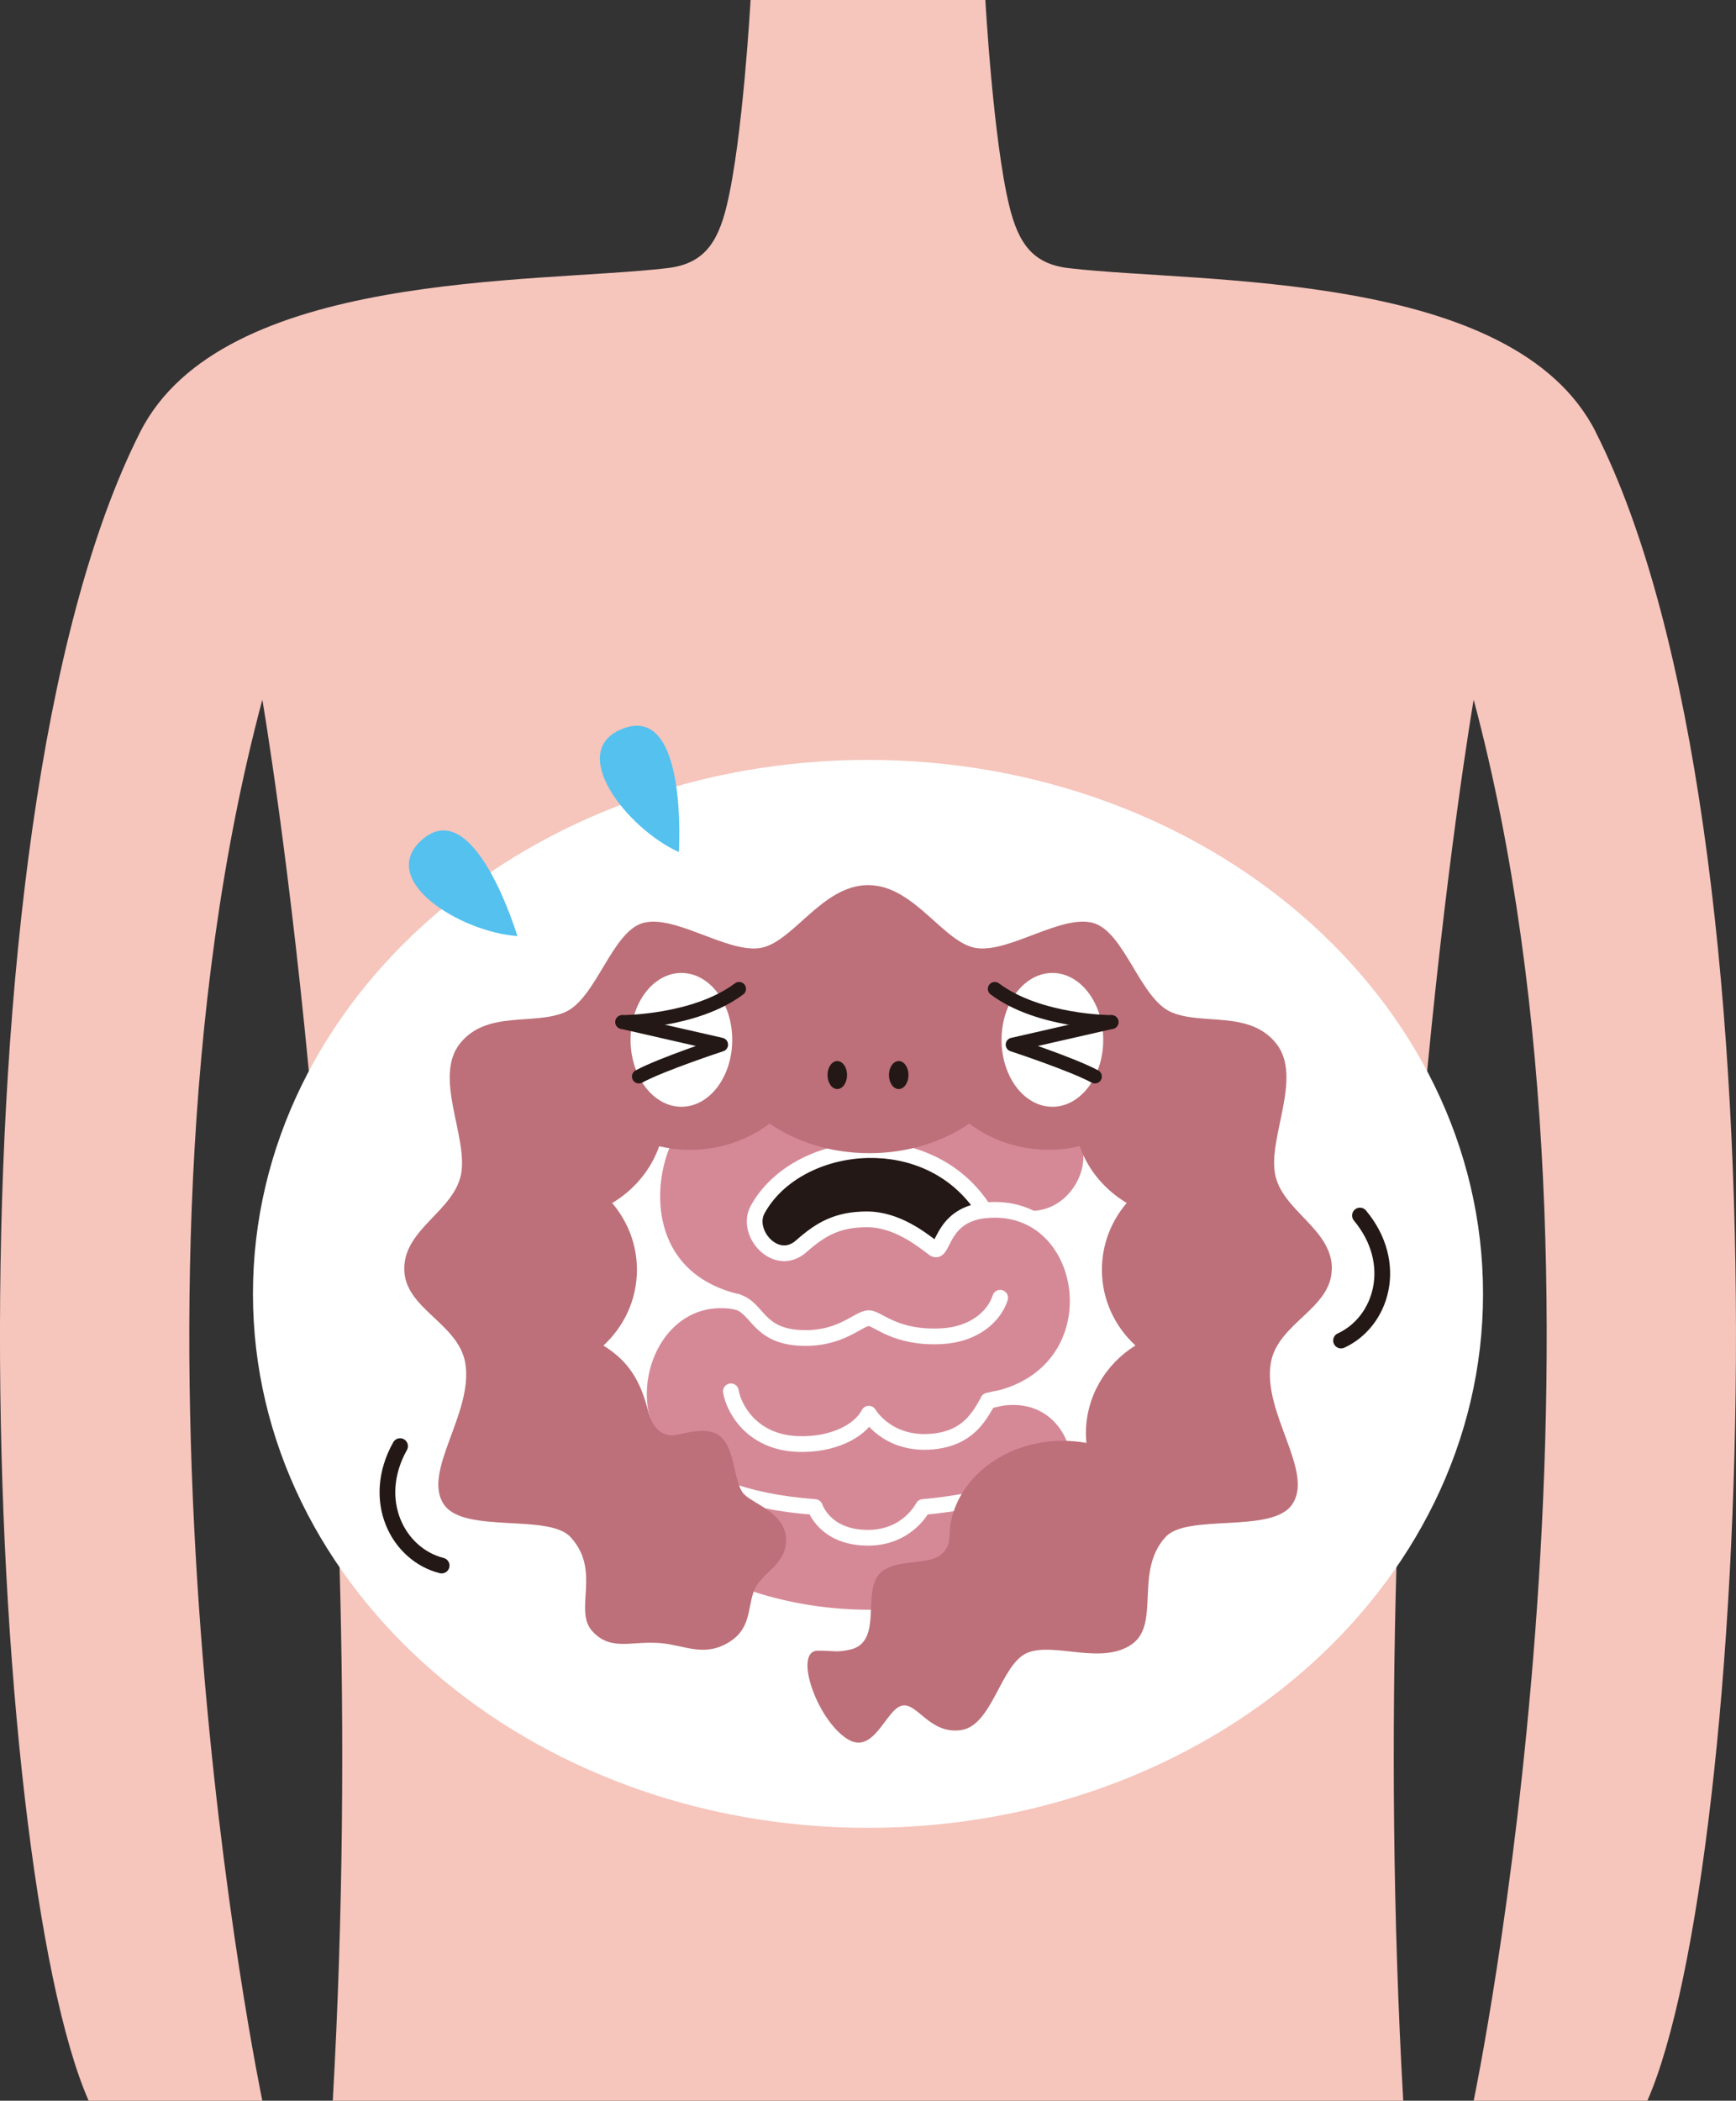 <?xml version="1.0" encoding="UTF-8"?><svg id="_イヤー_2" xmlns="http://www.w3.org/2000/svg" width="250.67" height="303.27" viewBox="0 0 250.67 303.27"><rect x="0" y="0" width="250.67" height="303.27" fill="#333333" stroke="none"/><defs><style>.cls-1{fill:#f6c5bc;}.cls-2,.cls-3,.cls-4{fill:#fff;}.cls-5{fill:#bd7079;}.cls-6{fill:#d58997;}.cls-7{fill:#231815;}.cls-8{fill:#54c1ef;}.cls-3,.cls-9{stroke-width:2px;}.cls-3,.cls-9,.cls-4,.cls-10,.cls-11{stroke-linecap:round;stroke-linejoin:round;}.cls-3,.cls-9,.cls-11{stroke:#231815;}.cls-9,.cls-10,.cls-11{fill:none;}.cls-4{stroke-width:2.33px;}.cls-4,.cls-10{stroke:#fff;}.cls-10,.cls-11{stroke-width:2.27px;}</style></defs><g id="L"><g><path class="cls-1" d="M230.42,62.37c-11.84-23.4-56.98-21.41-76.11-23.66-5.12-.6-7.23-3.47-8.58-9-2.33-9.59-3.45-29.71-3.45-29.71h-33.9s-1.12,20.12-3.45,29.71c-1.34,5.54-3.45,8.4-8.58,9-19.12,2.25-64.27,.26-76.11,23.66C-8.9,119.99-2.12,269.37,12.8,303.27h25.08s-23.73-113.44,0-202.26c0,0,16.27,94.46,10.17,202.26H202.62c-6.1-107.79,10.17-202.26,10.17-202.26,23.73,88.81,0,202.26,0,202.26h25.08c14.91-33.9,21.7-183.27-7.46-240.9Z"/><path class="cls-4" d="M212.98,186.79c0,41.93-39.24,75.92-87.65,75.92s-87.64-33.99-87.64-75.92,39.24-75.92,87.64-75.92,87.65,33.99,87.65,75.92Z"/><g><g><g><path class="cls-6" d="M174.79,188.41c0,24.29-22.05,43.98-49.25,43.98s-49.26-19.69-49.26-43.98,22.05-43.98,49.26-43.98,49.25,19.69,49.25,43.98Z"/><path class="cls-2" d="M157.55,166.45s.22,2.34-1.72,5.78c-1.95,3.45-6.68,3.7-6.68,3.7,0,0,6.43,3.07,6.43,12.77s-10.82,13.05-10.82,13.05c0,0,5.29-.52,7.92,2.78,2.63,3.3,3.04,7.38,3.04,7.38h5.98l10.5-20.02s-3.4-20.24-4.11-20.48c-.71-.24-10.54-4.97-10.54-4.97Z"/><path class="cls-2" d="M95.34,165.01s-2.07,7.12-.42,12.8c1.65,5.68,8.99,9.9,8.99,9.9,0,0-7.06,.78-10.16,6.93-3.1,6.14-.97,11.59-.97,11.59l-9.95-10.89,1.03-25.26,11.47-5.06Z"/><path class="cls-7" d="M141.08,173.48c-7.36-6.2-12.28-6.33-16.02-6.33s-10.94,.96-15.8,7.73c-1.17,1.63-.46,4.43,2.03,5.48,2.49,1.05,3.52,.14,5.69-1.57,2.17-1.71,5.58-3.19,8.43-3.19s9.05,4.42,9.69,4.33c.63-.09,1.59-1.94,3.07-3.3,1.48-1.37,2.88-1.69,2.88-1.69,0,0,.53-1.04,.03-1.45Z"/><path class="cls-10" d="M144.42,187.35c-.84,2.66-3.72,5.3-8.45,5.55-6.76,.36-9.21-2.6-10.52-2.6-1.51,0-3.97,3.09-9.77,2.85-6.28-.26-6.21-4.3-9.22-5.19"/><path class="cls-10" d="M142.69,202.22c-1.3,2.27-2.89,5.41-8.05,5.89-6.52,.6-9.19-4.02-9.19-4.02-1.31,2.57-5.27,4.52-10.13,4.38-6.88-.2-9.42-5.31-9.78-7.61"/><path class="cls-10" d="M146.87,214.74c-3.79,1.41-8.44,2.35-13.59,2.82,0,0-2.19,4.44-7.95,4.44-6.27,0-7.66-4.44-7.66-4.44-5.37-.41-9.24-1.25-13.21-2.66"/><path class="cls-10" d="M106.46,187.95c-14.61-2.82-20.49,20.65-5.25,25.87"/><path class="cls-10" d="M106.46,187.95c-13-3.12-13.87-15.33-10.79-22.82"/><path class="cls-10" d="M142.69,202.22c8.92-2.55,14.55,4.44,13.18,13.1"/><path class="cls-10" d="M142.14,174.75c-8.11-12.77-27.12-10.39-32.74-.13-1.86,3.39,2.69,8.48,6.28,5.31,2.74-2.42,5.17-3.9,9.5-3.9s7.93,2.92,9.66,4.22c1.39,1.04,.94-4.81,7.3-5.51,15.88-1.74,19.73,24.18,.55,27.47"/><path class="cls-10" d="M149.15,175.94c6.13-.19,9.98-7.05,7.81-11.86"/><path class="cls-5" d="M192.32,183.16c0-5.8-7.21-8.34-8.21-13.69-1-5.36,4.03-14,.16-18.83-3.86-4.83-10.63-2.58-15.13-4.51-4.51-1.93-6.76-11.59-11.27-12.88-4.51-1.29-11.92,4.19-16.73,3.64-4.82-.55-9.03-9.11-15.79-9.11s-10.98,8.56-15.79,9.11c-4.82,.55-12.22-4.92-16.73-3.64-4.51,1.29-6.76,10.95-11.27,12.88-4.51,1.93-11.27-.32-15.14,4.51-3.86,4.83,1.16,13.47,.16,18.83-1,5.36-8.21,7.9-8.21,13.69s7.81,7.81,8.81,13.61c1.24,7.23-6.41,15.83-3.01,20.52,2.98,4.11,15.05,1.21,18.19,4.59,4.56,4.91,.36,10.63,3.21,13.66,2.7,2.88,5.6,1.31,9.83,1.67,3.29,.28,6.04,1.93,9.42,.12,3.62-1.94,3.08-4.88,3.98-7.49,.97-2.78,4.7-3.83,4.71-7.49,.02-4.09-5.17-5.31-6.28-6.88-1.45-2.05-1.06-7.35-3.98-8.57-1.72-.72-3.75-.12-5.56,.24-2.72,.54-3.8-2.21-4.02-3.1-1.16-4.77-2.93-7.54-6.54-9.79,2.97-2.74,4.84-6.62,4.84-10.93,0-3.67-1.35-7.03-3.58-9.64,3.16-1.89,5.59-4.77,6.79-8.2,1.43,.33,2.91,.52,4.44,.52,4.38,0,8.39-1.43,11.5-3.8,3.86,2.67,8.9,4.28,14.42,4.28s10.57-1.62,14.42-4.28c3.1,2.36,7.11,3.79,11.5,3.79,1.54,0,3.02-.19,4.44-.52,1.2,3.43,3.63,6.31,6.79,8.2-2.23,2.61-3.58,5.97-3.58,9.64,0,4.31,1.86,8.19,4.84,10.93-4.29,2.67-7.15,7.35-7.15,12.69,0,.47,.03,.93,.07,1.38-1.1-.2-2.24-.31-3.41-.31-8.35,0-15.3,5.4-16.27,12.39-.17,1.21,.22,2.75-1.29,4.02-1.97,1.65-6.58,.56-8.77,2.65-2.74,2.62,.38,9.7-4.12,11.02-2.19,.56-2.71,.19-4.95,.22-3.56,.06-.07,10.11,4.36,12.79,3.75,2.27,5.47-4.19,7.73-4.83,2.25-.65,4,4.14,8.59,3.51,4.58-.63,5.74-9.55,9.6-11.16,3.85-1.61,10.8,1.86,15.15-1.28,4.09-2.95,.27-10.55,4.83-15.46,3.14-3.38,15.22-.48,18.19-4.59,3.41-4.69-4.25-13.29-3.01-20.52,1-5.8,8.8-7.81,8.8-13.61Z"/><path class="cls-2" d="M159.3,150.12c0,5.33-3.28,9.66-7.34,9.66s-7.34-4.32-7.34-9.66,3.29-9.66,7.34-9.66,7.34,4.32,7.34,9.66Z"/><path class="cls-3" d="M160.5,147.55s-10.48,0-16.86-4.79"/><path class="cls-9" d="M160.5,147.55l-14.28,3.26s8.56,2.81,11.88,4.6"/><path class="cls-2" d="M91.05,150.12c0,5.33,3.29,9.66,7.34,9.66s7.34-4.32,7.34-9.66-3.29-9.66-7.34-9.66-7.34,4.32-7.34,9.66Z"/><path class="cls-3" d="M89.85,147.55s10.49,0,16.87-4.79"/><path class="cls-9" d="M89.85,147.55l14.28,3.26s-8.56,2.81-11.88,4.6"/></g><g><path class="cls-7" d="M122.31,155.2c0,1.11-.63,2.02-1.41,2.02s-1.41-.9-1.41-2.02,.63-2.02,1.41-2.02,1.41,.9,1.41,2.02Z"/><path class="cls-7" d="M131.18,155.2c0,1.11-.63,2.02-1.41,2.02s-1.41-.9-1.41-2.02,.63-2.02,1.41-2.02,1.41,.9,1.41,2.02Z"/></g></g><path class="cls-11" d="M57.77,208.77c-4.39,7.85-.28,15.67,6,17.24"/><path class="cls-11" d="M196.37,175.48c5.76,6.91,3.15,15.35-2.73,18.05"/><path class="cls-8" d="M98.02,123.01s1.36-21.36-8-17.85c-8.38,3.14,.45,14.42,8,17.85Z"/><path class="cls-8" d="M74.71,135.14s-6.14-20.5-13.7-13.97c-6.76,5.85,5.43,13.37,13.7,13.97Z"/></g></g></g></svg>
